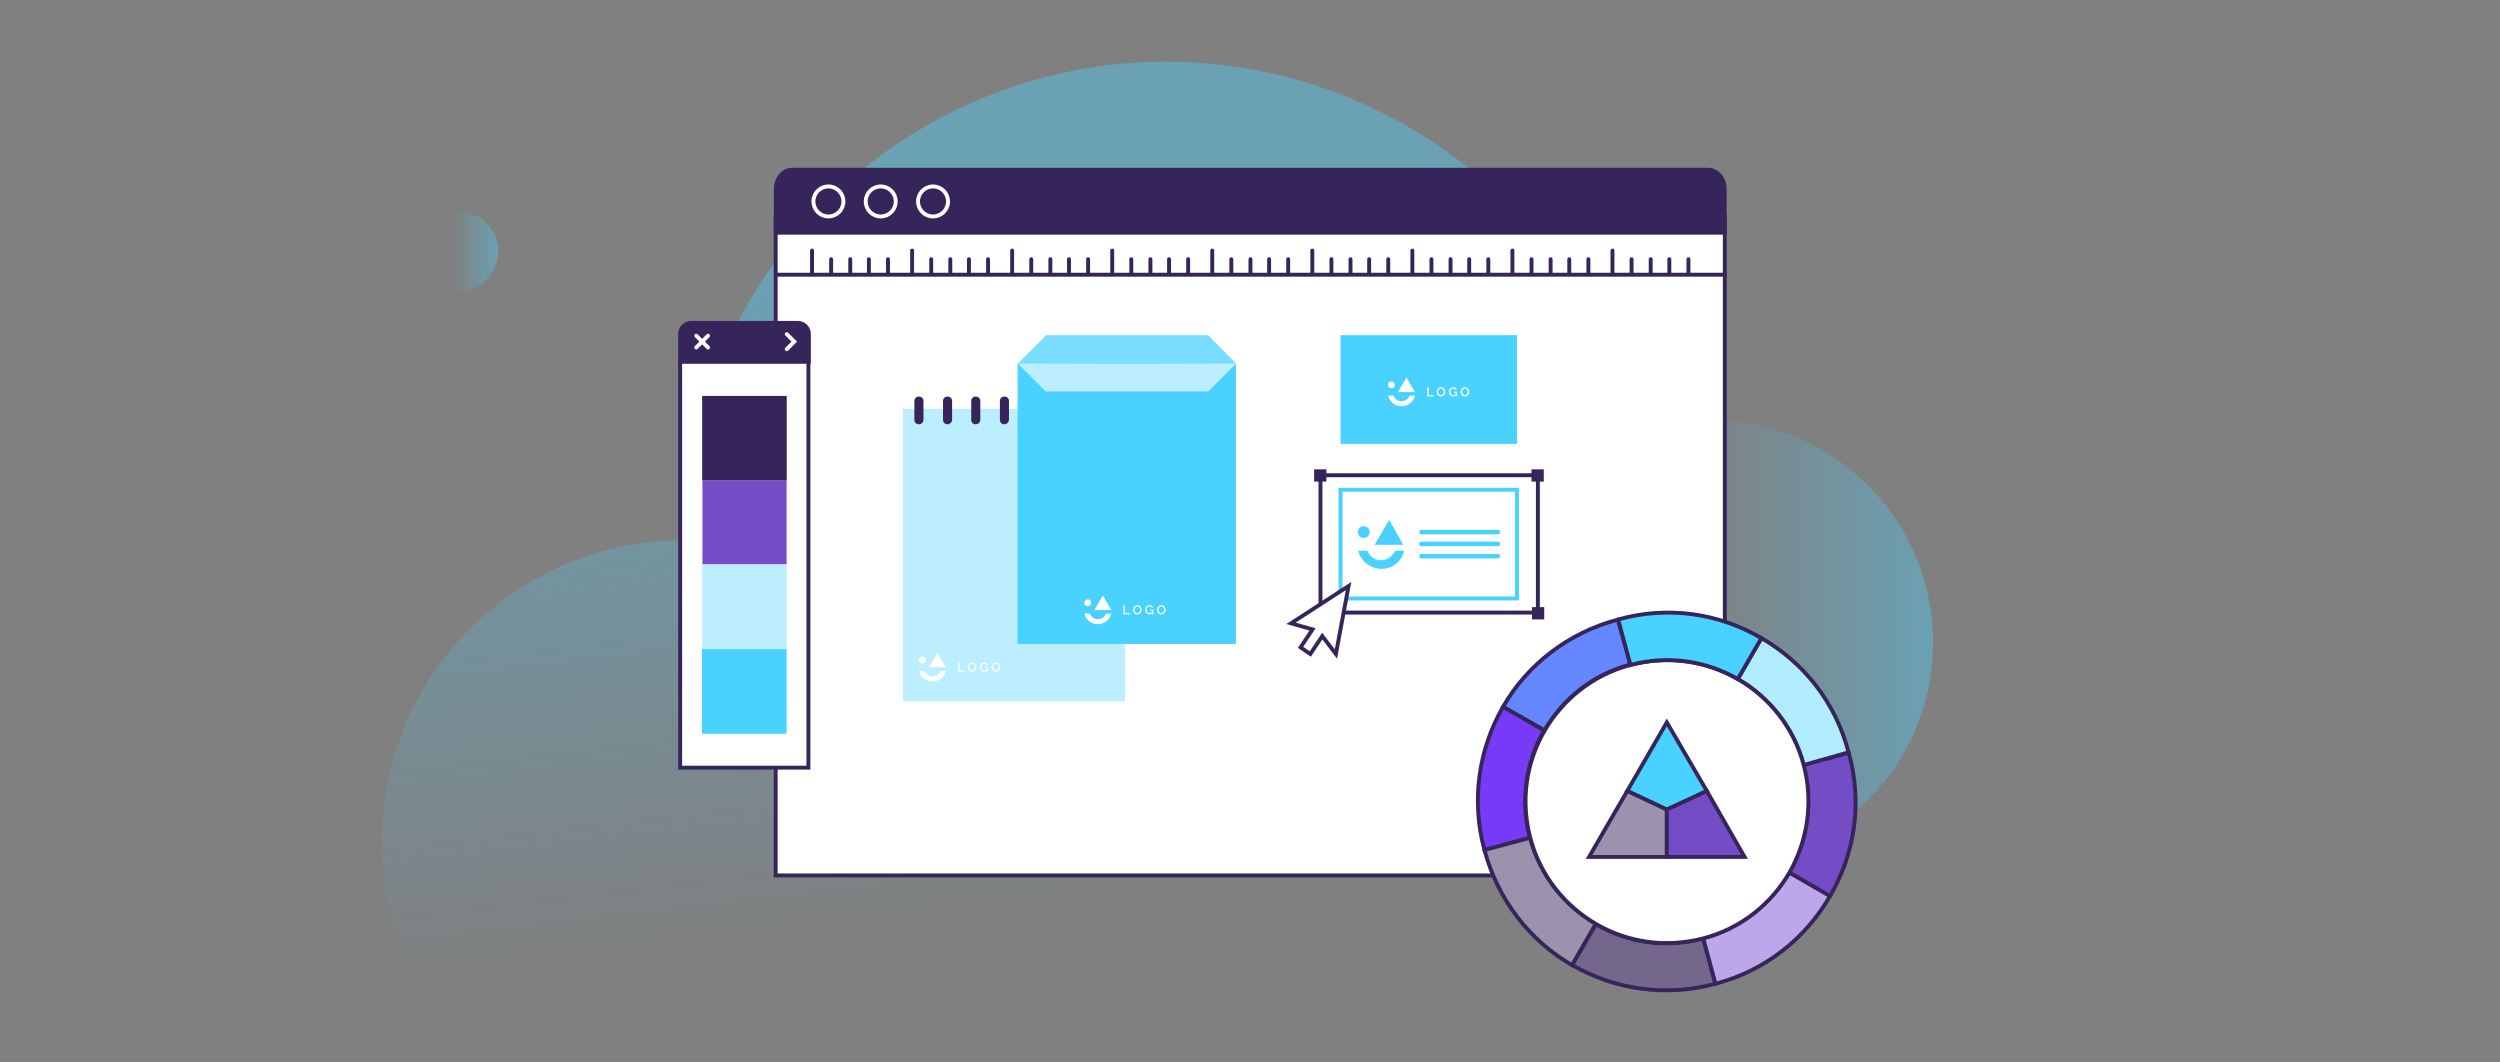 <?xml version="1.0" encoding="UTF-8"?> <svg xmlns="http://www.w3.org/2000/svg" width="638" height="271" viewBox="0 0 638 271" fill="none"><rect x="0" y="0" width="638" height="271" fill="#808080" stroke="none"/><g clip-path="url(#clip0)"><path opacity="0.4" d="M436.57 220.744C467.915 220.744 493.324 195.335 493.324 163.991C493.324 132.646 467.915 107.237 436.57 107.237C405.226 107.237 379.816 132.646 379.816 163.991C379.816 195.335 405.226 220.744 436.57 220.744Z" fill="url(#paint0_linear)"></path><path opacity="0.4" d="M417.188 168.633C400.824 234.672 333.972 274.945 267.934 258.58C259.229 256.375 250.873 253.358 243.097 249.528C227.312 280.98 191.333 298.505 155.703 289.685C114.501 279.471 89.316 237.689 99.645 196.372C108.35 161.321 139.802 137.761 174.505 137.877C174.621 128.476 175.781 118.959 178.102 109.326C194.467 43.287 261.202 3.014 327.241 19.379C393.28 35.743 433.553 102.594 417.188 168.633Z" fill="url(#paint1_linear)"></path><path opacity="0.4" d="M116.936 74.392C122.577 74.392 127.149 69.819 127.149 64.178C127.149 58.538 122.577 53.965 116.936 53.965C111.295 53.965 106.723 58.538 106.723 64.178C106.723 69.819 111.295 74.392 116.936 74.392Z" fill="url(#paint2_linear)"></path><path d="M440.172 55.125H197.953V223.413H440.172V55.125Z" fill="white" stroke="#36255A" stroke-miterlimit="10" stroke-linecap="round"></path><path d="M440.637 48.278V59.884H197.484V48.278C197.484 45.26 199.573 42.823 202.125 42.823H436.112C438.549 42.939 440.637 45.26 440.637 48.278Z" fill="#36255A"></path><path d="M211.412 55.241C213.527 55.241 215.242 53.526 215.242 51.411C215.242 49.296 213.527 47.581 211.412 47.581C209.297 47.581 207.582 49.296 207.582 51.411C207.582 53.526 209.297 55.241 211.412 55.241Z" stroke="white" stroke-miterlimit="10" stroke-linecap="round"></path><path d="M224.76 55.241C226.875 55.241 228.59 53.526 228.59 51.411C228.59 49.296 226.875 47.581 224.76 47.581C222.644 47.581 220.93 49.296 220.93 51.411C220.93 53.526 222.644 55.241 224.76 55.241Z" stroke="white" stroke-miterlimit="10" stroke-linecap="round"></path><path d="M238.107 55.241C240.223 55.241 241.937 53.526 241.937 51.411C241.937 49.296 240.223 47.581 238.107 47.581C235.992 47.581 234.277 49.296 234.277 51.411C234.277 53.526 235.992 55.241 238.107 55.241Z" stroke="white" stroke-miterlimit="10" stroke-linecap="round"></path><path d="M197.949 70.098H440.169" stroke="#36255A" stroke-miterlimit="10" stroke-linecap="round"></path><path d="M207.234 63.946V69.749" stroke="#36255A" stroke-miterlimit="10" stroke-linecap="round"></path><path d="M212.109 66.151V69.749" stroke="#36255A" stroke-miterlimit="10" stroke-linecap="round"></path><path d="M216.984 66.151V69.749" stroke="#36255A" stroke-miterlimit="10" stroke-linecap="round"></path><path d="M221.742 66.151V69.749" stroke="#36255A" stroke-miterlimit="10" stroke-linecap="round"></path><path d="M226.617 66.151V69.749" stroke="#36255A" stroke-miterlimit="10" stroke-linecap="round"></path><path d="M232.77 63.946V69.749" stroke="#36255A" stroke-miterlimit="10" stroke-linecap="round"></path><path d="M237.645 66.151V69.749" stroke="#36255A" stroke-miterlimit="10" stroke-linecap="round"></path><path d="M242.52 66.151V69.749" stroke="#36255A" stroke-miterlimit="10" stroke-linecap="round"></path><path d="M247.277 66.151V69.749" stroke="#36255A" stroke-miterlimit="10" stroke-linecap="round"></path><path d="M252.152 66.151V69.749" stroke="#36255A" stroke-miterlimit="10" stroke-linecap="round"></path><path d="M258.301 63.946V69.749" stroke="#36255A" stroke-miterlimit="10" stroke-linecap="round"></path><path d="M263.176 66.151V69.749" stroke="#36255A" stroke-miterlimit="10" stroke-linecap="round"></path><path d="M268.051 66.151V69.749" stroke="#36255A" stroke-miterlimit="10" stroke-linecap="round"></path><path d="M272.809 66.151V69.749" stroke="#36255A" stroke-miterlimit="10" stroke-linecap="round"></path><path d="M277.684 66.151V69.749" stroke="#36255A" stroke-miterlimit="10" stroke-linecap="round"></path><path d="M283.836 63.946V69.749" stroke="#36255A" stroke-miterlimit="10" stroke-linecap="round"></path><path d="M288.707 66.151V69.749" stroke="#36255A" stroke-miterlimit="10" stroke-linecap="round"></path><path d="M293.586 66.151V69.749" stroke="#36255A" stroke-miterlimit="10" stroke-linecap="round"></path><path d="M298.344 66.151V69.749" stroke="#36255A" stroke-miterlimit="10" stroke-linecap="round"></path><path d="M303.215 66.151V69.749" stroke="#36255A" stroke-miterlimit="10" stroke-linecap="round"></path><path d="M309.367 63.946V69.749" stroke="#36255A" stroke-miterlimit="10" stroke-linecap="round"></path><path d="M314.238 66.151V69.749" stroke="#36255A" stroke-miterlimit="10" stroke-linecap="round"></path><path d="M319.117 66.151V69.749" stroke="#36255A" stroke-miterlimit="10" stroke-linecap="round"></path><path d="M323.875 66.151V69.749" stroke="#36255A" stroke-miterlimit="10" stroke-linecap="round"></path><path d="M328.746 66.151V69.749" stroke="#36255A" stroke-miterlimit="10" stroke-linecap="round"></path><path d="M334.902 63.946V69.749" stroke="#36255A" stroke-miterlimit="10" stroke-linecap="round"></path><path d="M339.777 66.151V69.749" stroke="#36255A" stroke-miterlimit="10" stroke-linecap="round"></path><path d="M344.652 66.151V69.749" stroke="#36255A" stroke-miterlimit="10" stroke-linecap="round"></path><path d="M349.41 66.151V69.749" stroke="#36255A" stroke-miterlimit="10" stroke-linecap="round"></path><path d="M354.281 66.151V69.749" stroke="#36255A" stroke-miterlimit="10" stroke-linecap="round"></path><path d="M360.434 63.946V69.749" stroke="#36255A" stroke-miterlimit="10" stroke-linecap="round"></path><path d="M365.309 66.151V69.749" stroke="#36255A" stroke-miterlimit="10" stroke-linecap="round"></path><path d="M370.184 66.151V69.749" stroke="#36255A" stroke-miterlimit="10" stroke-linecap="round"></path><path d="M374.941 66.151V69.749" stroke="#36255A" stroke-miterlimit="10" stroke-linecap="round"></path><path d="M379.816 66.151V69.749" stroke="#36255A" stroke-miterlimit="10" stroke-linecap="round"></path><path d="M385.969 63.946V69.749" stroke="#36255A" stroke-miterlimit="10" stroke-linecap="round"></path><path d="M390.844 66.151V69.749" stroke="#36255A" stroke-miterlimit="10" stroke-linecap="round"></path><path d="M395.719 66.151V69.749" stroke="#36255A" stroke-miterlimit="10" stroke-linecap="round"></path><path d="M400.477 66.151V69.749" stroke="#36255A" stroke-miterlimit="10" stroke-linecap="round"></path><path d="M405.352 66.151V69.749" stroke="#36255A" stroke-miterlimit="10" stroke-linecap="round"></path><path d="M411.504 63.946V69.749" stroke="#36255A" stroke-miterlimit="10" stroke-linecap="round"></path><path d="M416.379 66.151V69.749" stroke="#36255A" stroke-miterlimit="10" stroke-linecap="round"></path><path d="M421.254 66.151V69.749" stroke="#36255A" stroke-miterlimit="10" stroke-linecap="round"></path><path d="M426.012 66.151V69.749" stroke="#36255A" stroke-miterlimit="10" stroke-linecap="round"></path><path d="M430.887 66.151V69.749" stroke="#36255A" stroke-miterlimit="10" stroke-linecap="round"></path><path d="M206.307 92.265H173.578V195.908H206.307V92.265Z" fill="white" stroke="#36255A" stroke-miterlimit="10" stroke-linecap="round"></path><path d="M200.773 122.631V101.043H179.186V122.631H200.773Z" fill="#36255A"></path><path d="M179.266 144.028V122.557H200.737V144.028H179.266Z" fill="#744CC6"></path><path d="M200.789 165.706V144.118H179.202V165.706H200.789Z" fill="#BCEEFF"></path><path d="M200.738 187.243V165.655H179.151V187.243H200.738Z" fill="#49D1FF"></path><path d="M206.423 92.265H173.578V85.185C173.578 83.677 174.855 82.4 176.364 82.4H203.638C205.147 82.4 206.423 83.677 206.423 85.185V92.265Z" fill="#36255A" stroke="#36255A" stroke-miterlimit="10" stroke-linecap="round"></path><path d="M200.789 85.27L202.699 87.181L200.789 89.092" stroke="white" stroke-linecap="round"></path><path d="M287.083 104.335H230.445V178.963H287.083V104.335Z" fill="#BCEEFF"></path><path d="M234.508 108.281C233.812 108.281 233.348 107.817 233.348 107.121V102.362C233.348 101.666 233.812 101.202 234.508 101.202C235.205 101.202 235.669 101.666 235.669 102.362V107.121C235.669 107.701 235.205 108.281 234.508 108.281Z" fill="#36255A"></path><path d="M241.821 108.281C241.124 108.281 240.66 107.817 240.66 107.121V102.362C240.66 101.666 241.124 101.202 241.821 101.202C242.517 101.202 242.981 101.666 242.981 102.362V107.121C242.981 107.701 242.401 108.281 241.821 108.281Z" fill="#36255A"></path><path d="M249.016 108.281C248.32 108.281 247.855 107.817 247.855 107.121V102.362C247.855 101.666 248.32 101.202 249.016 101.202C249.712 101.202 250.177 101.666 250.177 102.362V107.121C250.177 107.701 249.712 108.281 249.016 108.281Z" fill="#36255A"></path><path d="M256.329 108.281C255.632 108.281 255.168 107.817 255.168 107.121V102.362C255.168 101.666 255.632 101.202 256.329 101.202C257.025 101.202 257.489 101.666 257.489 102.362V107.121C257.489 107.701 256.909 108.281 256.329 108.281Z" fill="#36255A"></path><path d="M234.551 171.2H235.895C236.221 172.036 237.016 172.647 237.974 172.647C238.931 172.647 239.746 172.056 240.052 171.2H241.396C241.03 172.769 239.644 173.93 237.974 173.93C236.283 173.93 234.897 172.769 234.551 171.2Z" fill="white"></path><path d="M235.388 169.326C235.872 169.326 236.264 168.934 236.264 168.45C236.264 167.966 235.872 167.574 235.388 167.574C234.904 167.574 234.512 167.966 234.512 168.45C234.512 168.934 234.904 169.326 235.388 169.326Z" fill="white"></path><path d="M239.238 166.575L241.397 170.304H237.078L239.238 166.575Z" fill="white"></path><path d="M244.516 171.405V169.082H244.882V171.079H246.125V171.405H244.516Z" fill="white"></path><path d="M248.042 171.424C247.879 171.424 247.716 171.384 247.593 171.322C247.451 171.261 247.349 171.16 247.247 171.058C247.145 170.956 247.064 170.813 247.023 170.671C246.962 170.528 246.941 170.385 246.941 170.243C246.941 170.08 246.962 169.937 247.023 169.794C247.084 169.652 247.166 169.53 247.247 169.428C247.349 169.326 247.471 169.224 247.593 169.163C247.736 169.102 247.879 169.061 248.042 169.061C248.205 169.061 248.368 169.102 248.49 169.163C248.632 169.224 248.734 169.326 248.836 169.428C248.938 169.53 248.999 169.672 249.06 169.815C249.121 169.957 249.142 170.1 249.142 170.243C249.142 170.406 249.121 170.548 249.06 170.691C248.999 170.834 248.918 170.956 248.836 171.058C248.734 171.16 248.612 171.261 248.49 171.322C248.347 171.404 248.205 171.424 248.042 171.424ZM247.308 170.243C247.308 170.345 247.329 170.467 247.369 170.569C247.41 170.671 247.451 170.752 247.512 170.834C247.573 170.915 247.654 170.976 247.736 171.017C247.817 171.058 247.94 171.078 248.042 171.078C248.164 171.078 248.266 171.058 248.347 170.997C248.429 170.956 248.51 170.874 248.571 170.793C248.632 170.711 248.673 170.63 248.714 170.528C248.755 170.426 248.755 170.324 248.755 170.222C248.755 170.12 248.734 169.998 248.694 169.896C248.653 169.794 248.612 169.713 248.551 169.631C248.49 169.55 248.408 169.489 248.327 169.448C248.245 169.407 248.143 169.387 248.021 169.387C247.899 169.387 247.797 169.407 247.716 169.469C247.634 169.509 247.553 169.591 247.491 169.652C247.43 169.733 247.39 169.815 247.349 169.917C247.329 170.039 247.308 170.141 247.308 170.243Z" fill="white"></path><path d="M251.807 171.119C251.603 171.322 251.379 171.424 251.134 171.424C250.971 171.424 250.829 171.384 250.707 171.322C250.564 171.261 250.462 171.18 250.36 171.058C250.258 170.956 250.177 170.813 250.136 170.671C250.075 170.528 250.055 170.385 250.055 170.222C250.055 170.059 250.075 169.917 250.136 169.774C250.197 169.631 250.258 169.509 250.36 169.407C250.462 169.306 250.584 169.224 250.707 169.163C250.849 169.102 250.992 169.061 251.155 169.061C251.379 169.061 251.562 169.102 251.705 169.204C251.848 169.306 251.97 169.428 252.051 169.57L251.766 169.774C251.705 169.652 251.623 169.55 251.501 169.489C251.399 169.428 251.277 169.387 251.134 169.387C251.033 169.387 250.931 169.407 250.829 169.448C250.747 169.489 250.666 169.55 250.605 169.631C250.544 169.713 250.503 169.794 250.462 169.896C250.421 169.998 250.421 170.1 250.421 170.222C250.421 170.345 250.442 170.446 250.483 170.548C250.523 170.65 250.564 170.732 250.646 170.813C250.707 170.895 250.788 170.956 250.89 170.997C250.971 171.037 251.073 171.058 251.196 171.058C251.318 171.058 251.42 171.037 251.542 170.976C251.644 170.915 251.746 170.834 251.848 170.711V170.467H251.359V170.202H252.153V171.384H251.848V171.119H251.807Z" fill="white"></path><path d="M254.151 171.424C253.988 171.424 253.825 171.384 253.703 171.322C253.56 171.261 253.458 171.16 253.356 171.058C253.255 170.956 253.173 170.813 253.132 170.671C253.071 170.528 253.051 170.385 253.051 170.243C253.051 170.08 253.071 169.937 253.132 169.794C253.193 169.652 253.275 169.53 253.356 169.428C253.458 169.326 253.58 169.224 253.703 169.163C253.845 169.102 253.988 169.061 254.151 169.061C254.314 169.061 254.477 169.102 254.599 169.163C254.742 169.224 254.844 169.326 254.946 169.428C255.047 169.53 255.109 169.672 255.17 169.815C255.231 169.957 255.251 170.1 255.251 170.243C255.251 170.406 255.231 170.548 255.17 170.691C255.109 170.834 255.027 170.956 254.946 171.058C254.844 171.16 254.721 171.261 254.599 171.322C254.457 171.404 254.314 171.424 254.151 171.424ZM253.418 170.243C253.418 170.345 253.438 170.467 253.479 170.569C253.519 170.671 253.56 170.752 253.621 170.834C253.682 170.915 253.764 170.976 253.845 171.017C253.927 171.058 254.049 171.078 254.151 171.078C254.273 171.078 254.375 171.058 254.457 170.997C254.538 170.956 254.62 170.874 254.681 170.793C254.742 170.711 254.783 170.63 254.823 170.528C254.864 170.426 254.864 170.324 254.864 170.222C254.864 170.12 254.844 169.998 254.803 169.896C254.762 169.794 254.721 169.713 254.66 169.631C254.599 169.55 254.518 169.489 254.436 169.448C254.355 169.407 254.253 169.387 254.131 169.387C254.008 169.387 253.906 169.407 253.825 169.469C253.743 169.509 253.662 169.591 253.601 169.652C253.54 169.733 253.499 169.815 253.458 169.917C253.438 170.039 253.418 170.141 253.418 170.243Z" fill="white"></path><path d="M315.405 92.729H259.695V164.339H315.405V92.729Z" fill="#49D1FF"></path><path d="M315.521 92.729L308.325 99.925H266.891L259.695 92.729H286.041H287.55H289.175H315.521Z" fill="#BCEEFF"></path><path d="M259.809 92.729L267.004 85.533H308.322L315.402 92.729L289.172 92.845H287.663H286.038L259.809 92.729Z" fill="#7ADDFF"></path><path d="M276.754 156.575H278.099C278.425 157.411 279.219 158.022 280.177 158.022C281.134 158.022 281.949 157.431 282.255 156.575H283.599C283.233 158.144 281.847 159.305 280.177 159.305C278.486 159.305 277.1 158.144 276.754 156.575Z" fill="white"></path><path d="M277.591 154.701C278.075 154.701 278.467 154.309 278.467 153.825C278.467 153.341 278.075 152.949 277.591 152.949C277.107 152.949 276.715 153.341 276.715 153.825C276.715 154.309 277.107 154.701 277.591 154.701Z" fill="white"></path><path d="M281.441 151.95L283.6 155.679H279.281L281.441 151.95Z" fill="white"></path><path d="M286.719 156.78V154.457H287.085V156.454H288.328V156.78H286.719Z" fill="white"></path><path d="M290.245 156.799C290.082 156.799 289.919 156.759 289.796 156.697C289.654 156.636 289.552 156.535 289.45 156.433C289.348 156.331 289.267 156.188 289.226 156.046C289.165 155.903 289.145 155.76 289.145 155.618C289.145 155.455 289.165 155.312 289.226 155.169C289.287 155.027 289.369 154.905 289.45 154.803C289.552 154.701 289.674 154.599 289.796 154.538C289.939 154.477 290.082 154.436 290.245 154.436C290.408 154.436 290.571 154.477 290.693 154.538C290.836 154.599 290.937 154.701 291.039 154.803C291.141 154.905 291.202 155.047 291.263 155.19C291.324 155.332 291.345 155.475 291.345 155.618C291.345 155.781 291.324 155.923 291.263 156.066C291.202 156.209 291.121 156.331 291.039 156.433C290.937 156.535 290.815 156.636 290.693 156.697C290.55 156.779 290.408 156.799 290.245 156.799ZM289.511 155.618C289.511 155.72 289.532 155.842 289.572 155.944C289.613 156.046 289.654 156.127 289.715 156.209C289.776 156.29 289.858 156.351 289.939 156.392C290.021 156.433 290.143 156.453 290.245 156.453C290.367 156.453 290.469 156.433 290.55 156.372C290.632 156.331 290.713 156.249 290.774 156.168C290.836 156.086 290.876 156.005 290.917 155.903C290.958 155.801 290.958 155.699 290.958 155.597C290.958 155.495 290.937 155.373 290.897 155.271C290.856 155.169 290.815 155.088 290.754 155.006C290.693 154.925 290.611 154.864 290.53 154.823C290.448 154.782 290.347 154.762 290.224 154.762C290.102 154.762 290 154.782 289.919 154.844C289.837 154.884 289.756 154.966 289.695 155.027C289.633 155.108 289.593 155.19 289.552 155.292C289.532 155.414 289.511 155.516 289.511 155.618Z" fill="white"></path><path d="M294.01 156.494C293.806 156.697 293.582 156.799 293.338 156.799C293.175 156.799 293.032 156.759 292.91 156.697C292.767 156.636 292.665 156.555 292.563 156.433C292.462 156.331 292.38 156.188 292.339 156.046C292.278 155.903 292.258 155.76 292.258 155.597C292.258 155.434 292.278 155.292 292.339 155.149C292.4 155.006 292.462 154.884 292.563 154.782C292.665 154.681 292.788 154.599 292.91 154.538C293.052 154.477 293.195 154.436 293.358 154.436C293.582 154.436 293.765 154.477 293.908 154.579C294.051 154.681 294.173 154.803 294.254 154.945L293.969 155.149C293.908 155.027 293.827 154.925 293.704 154.864C293.602 154.803 293.48 154.762 293.338 154.762C293.236 154.762 293.134 154.782 293.032 154.823C292.951 154.864 292.869 154.925 292.808 155.006C292.747 155.088 292.706 155.169 292.665 155.271C292.625 155.373 292.625 155.475 292.625 155.597C292.625 155.72 292.645 155.821 292.686 155.923C292.726 156.025 292.767 156.107 292.849 156.188C292.91 156.27 292.991 156.331 293.093 156.372C293.175 156.412 293.276 156.433 293.399 156.433C293.521 156.433 293.623 156.412 293.745 156.351C293.847 156.29 293.949 156.209 294.051 156.086V155.842H293.562V155.577H294.356V156.759H294.051V156.494H294.01Z" fill="white"></path><path d="M296.354 156.799C296.191 156.799 296.028 156.759 295.906 156.697C295.763 156.636 295.661 156.535 295.56 156.433C295.458 156.331 295.376 156.188 295.335 156.046C295.274 155.903 295.254 155.76 295.254 155.618C295.254 155.455 295.274 155.312 295.335 155.169C295.397 155.027 295.478 154.905 295.56 154.803C295.661 154.701 295.784 154.599 295.906 154.538C296.048 154.477 296.191 154.436 296.354 154.436C296.517 154.436 296.68 154.477 296.802 154.538C296.945 154.599 297.047 154.701 297.149 154.803C297.251 154.905 297.312 155.047 297.373 155.19C297.434 155.332 297.454 155.475 297.454 155.618C297.454 155.781 297.434 155.923 297.373 156.066C297.312 156.209 297.23 156.331 297.149 156.433C297.047 156.535 296.925 156.636 296.802 156.697C296.66 156.779 296.517 156.799 296.354 156.799ZM295.621 155.618C295.621 155.72 295.641 155.842 295.682 155.944C295.722 156.046 295.763 156.127 295.824 156.209C295.885 156.29 295.967 156.351 296.048 156.392C296.13 156.433 296.252 156.453 296.354 156.453C296.476 156.453 296.578 156.433 296.66 156.372C296.741 156.331 296.823 156.249 296.884 156.168C296.945 156.086 296.986 156.005 297.026 155.903C297.067 155.801 297.067 155.699 297.067 155.597C297.067 155.495 297.047 155.373 297.006 155.271C296.965 155.169 296.925 155.088 296.863 155.006C296.802 154.925 296.721 154.864 296.639 154.823C296.558 154.782 296.456 154.762 296.334 154.762C296.211 154.762 296.11 154.782 296.028 154.844C295.947 154.884 295.865 154.966 295.804 155.027C295.743 155.108 295.702 155.19 295.661 155.292C295.641 155.414 295.621 155.516 295.621 155.618Z" fill="white"></path><path d="M387.129 85.533H342.098V113.272H387.129V85.533Z" fill="#49D1FF"></path><path d="M354.242 100.952H355.587C355.913 101.787 356.707 102.399 357.665 102.399C358.622 102.399 359.437 101.808 359.743 100.952H361.088C360.721 102.521 359.336 103.682 357.665 103.682C355.974 103.682 354.589 102.521 354.242 100.952Z" fill="white"></path><path d="M355.079 99.078C355.563 99.078 355.955 98.686 355.955 98.202C355.955 97.718 355.563 97.326 355.079 97.326C354.595 97.326 354.203 97.718 354.203 98.202C354.203 98.686 354.595 99.078 355.079 99.078Z" fill="white"></path><path d="M358.929 96.327L361.089 100.056H356.77L358.929 96.327Z" fill="white"></path><path d="M364.211 101.156V98.834H364.578V100.83H365.82V101.156H364.211Z" fill="white"></path><path d="M367.737 101.176C367.574 101.176 367.411 101.135 367.289 101.074C367.146 101.013 367.044 100.911 366.942 100.809C366.84 100.707 366.759 100.565 366.718 100.422C366.657 100.279 366.637 100.137 366.637 99.994C366.637 99.831 366.657 99.689 366.718 99.546C366.779 99.403 366.861 99.281 366.942 99.179C367.044 99.077 367.166 98.975 367.289 98.914C367.431 98.853 367.574 98.812 367.737 98.812C367.9 98.812 368.063 98.853 368.185 98.914C368.328 98.975 368.43 99.077 368.531 99.179C368.633 99.281 368.694 99.424 368.756 99.566C368.817 99.709 368.837 99.852 368.837 99.994C368.837 100.157 368.817 100.3 368.756 100.442C368.694 100.585 368.613 100.707 368.531 100.809C368.43 100.911 368.307 101.013 368.185 101.074C368.042 101.155 367.9 101.176 367.737 101.176ZM367.003 99.994C367.003 100.096 367.024 100.218 367.065 100.32C367.105 100.422 367.146 100.504 367.207 100.585C367.268 100.666 367.35 100.728 367.431 100.768C367.513 100.809 367.635 100.829 367.737 100.829C367.859 100.829 367.961 100.809 368.042 100.748C368.124 100.707 368.205 100.626 368.267 100.544C368.328 100.463 368.368 100.381 368.409 100.279C368.45 100.178 368.45 100.076 368.45 99.974C368.45 99.872 368.43 99.75 368.389 99.648C368.348 99.546 368.307 99.464 368.246 99.383C368.185 99.302 368.104 99.24 368.022 99.2C367.941 99.159 367.839 99.138 367.717 99.138C367.594 99.138 367.492 99.159 367.411 99.22C367.329 99.261 367.248 99.342 367.187 99.403C367.126 99.485 367.085 99.566 367.044 99.668C367.024 99.79 367.003 99.892 367.003 99.994Z" fill="white"></path><path d="M371.502 100.87C371.298 101.074 371.074 101.176 370.83 101.176C370.667 101.176 370.524 101.135 370.402 101.074C370.259 101.013 370.157 100.931 370.056 100.809C369.954 100.707 369.872 100.565 369.831 100.422C369.77 100.279 369.75 100.137 369.75 99.974C369.75 99.811 369.77 99.668 369.831 99.526C369.893 99.383 369.954 99.261 370.056 99.159C370.157 99.057 370.28 98.975 370.402 98.914C370.545 98.853 370.687 98.812 370.85 98.812C371.074 98.812 371.258 98.853 371.4 98.955C371.543 99.057 371.665 99.179 371.747 99.322L371.461 99.526C371.4 99.403 371.319 99.302 371.197 99.24C371.095 99.179 370.972 99.138 370.83 99.138C370.728 99.138 370.626 99.159 370.524 99.2C370.443 99.24 370.361 99.302 370.3 99.383C370.239 99.464 370.198 99.546 370.157 99.648C370.117 99.75 370.117 99.852 370.117 99.974C370.117 100.096 370.137 100.198 370.178 100.3C370.219 100.402 370.259 100.483 370.341 100.565C370.402 100.646 370.483 100.707 370.585 100.748C370.667 100.789 370.769 100.809 370.891 100.809C371.013 100.809 371.115 100.789 371.237 100.728C371.339 100.666 371.441 100.585 371.543 100.463V100.218H371.054V99.953H371.848V101.135H371.543V100.87H371.502Z" fill="white"></path><path d="M373.846 101.176C373.683 101.176 373.52 101.135 373.398 101.074C373.255 101.013 373.154 100.911 373.052 100.809C372.95 100.707 372.868 100.565 372.828 100.422C372.766 100.279 372.746 100.137 372.746 99.994C372.746 99.831 372.766 99.689 372.828 99.546C372.889 99.403 372.97 99.281 373.052 99.179C373.154 99.077 373.276 98.975 373.398 98.914C373.541 98.853 373.683 98.812 373.846 98.812C374.009 98.812 374.172 98.853 374.294 98.914C374.437 98.975 374.539 99.077 374.641 99.179C374.743 99.281 374.804 99.424 374.865 99.566C374.926 99.709 374.946 99.852 374.946 99.994C374.946 100.157 374.926 100.3 374.865 100.442C374.804 100.585 374.722 100.707 374.641 100.809C374.539 100.911 374.417 101.013 374.294 101.074C374.152 101.155 374.009 101.176 373.846 101.176ZM373.113 99.994C373.113 100.096 373.133 100.218 373.174 100.32C373.215 100.422 373.255 100.504 373.317 100.585C373.378 100.666 373.459 100.728 373.541 100.768C373.622 100.809 373.744 100.829 373.846 100.829C373.969 100.829 374.07 100.809 374.152 100.748C374.233 100.707 374.315 100.626 374.376 100.544C374.437 100.463 374.478 100.381 374.519 100.279C374.559 100.178 374.559 100.076 374.559 99.974C374.559 99.872 374.539 99.75 374.498 99.648C374.457 99.546 374.417 99.464 374.356 99.383C374.294 99.302 374.213 99.24 374.131 99.2C374.05 99.159 373.948 99.138 373.826 99.138C373.704 99.138 373.602 99.159 373.52 99.22C373.439 99.261 373.357 99.342 373.296 99.403C373.235 99.485 373.194 99.566 373.154 99.668C373.133 99.79 373.113 99.892 373.113 99.994Z" fill="white"></path><path d="M387.129 124.994H342.098V152.733H387.129V124.994Z" fill="white" stroke="#49D1FF" stroke-miterlimit="10" stroke-linecap="round"></path><path d="M346.625 140.546H348.946C349.527 141.939 350.919 142.984 352.428 142.984C354.053 142.984 355.446 141.939 356.026 140.546H358.347C357.767 143.216 355.33 145.189 352.544 145.189C349.527 145.073 347.205 143.1 346.625 140.546Z" fill="#49D1FF"></path><path d="M348.017 137.297C348.85 137.297 349.525 136.621 349.525 135.788C349.525 134.955 348.85 134.279 348.017 134.279C347.183 134.279 346.508 134.955 346.508 135.788C346.508 136.621 347.183 137.297 348.017 137.297Z" fill="#49D1FF"></path><path d="M354.515 132.654L358.113 139.038H350.801L354.515 132.654Z" fill="#49D1FF"></path><path d="M382.254 142.519H362.756C362.408 142.519 362.176 142.287 362.176 141.939C362.176 141.591 362.408 141.359 362.756 141.359H382.254C382.603 141.359 382.835 141.591 382.835 141.939C382.835 142.287 382.603 142.519 382.254 142.519Z" fill="#49D1FF"></path><path d="M382.254 136.368H362.756C362.408 136.368 362.176 136.136 362.176 135.788C362.176 135.44 362.408 135.208 362.756 135.208H382.254C382.603 135.208 382.835 135.44 382.835 135.788C382.835 136.136 382.603 136.368 382.254 136.368Z" fill="#49D1FF"></path><path d="M382.254 139.386H362.756C362.408 139.386 362.176 139.154 362.176 138.805C362.176 138.457 362.408 138.225 362.756 138.225H382.254C382.603 138.225 382.835 138.457 382.835 138.805C382.835 139.154 382.603 139.386 382.254 139.386Z" fill="#49D1FF"></path><path d="M416.086 169.579C406.453 172.132 398.793 178.4 394.151 186.408L383.574 180.375C389.725 169.697 400.12 161.491 412.887 158.125L416.086 169.579Z" fill="#6486FF" stroke="#36255A" stroke-miterlimit="10" stroke-linecap="round"></path><path d="M390.436 213.798L378.83 216.932C375.348 204.049 377.437 191.05 383.588 180.373L394.034 186.408C389.507 194.416 387.883 204.165 390.436 213.798Z" fill="#773BF8" stroke="#36255A" stroke-miterlimit="10" stroke-linecap="round"></path><path d="M407.267 235.733L401.201 246.312C390.524 240.161 382.314 229.814 378.832 216.931L390.438 213.798C393.108 223.431 399.259 231.091 407.267 235.733Z" fill="#9B92AD" stroke="#36255A" stroke-miterlimit="10" stroke-linecap="round"></path><path d="M437.79 251.054C424.907 254.535 411.908 252.446 401.23 246.295L407.266 235.85C415.274 240.492 425.023 242.117 434.656 239.447L437.79 251.054Z" fill="#73678C" stroke="#36255A" stroke-miterlimit="10" stroke-linecap="round"></path><path d="M467.037 228.654C460.886 239.331 450.673 247.688 437.79 251.054L434.656 239.448C444.289 236.894 451.949 230.627 456.592 222.619L467.037 228.654Z" fill="#BDA7EA" stroke="#36255A" stroke-miterlimit="10" stroke-linecap="round"></path><path d="M467.035 228.654L456.59 222.619C461.232 214.611 462.741 204.861 460.188 195.228L471.794 192.095C475.392 204.861 473.303 217.976 467.035 228.654Z" fill="#744CC6" stroke="#36255A" stroke-miterlimit="10" stroke-linecap="round"></path><path d="M471.764 192L460.305 195.228C457.752 185.595 451.485 177.935 443.477 173.293L449.512 162.847C460.189 168.998 468.398 179.117 471.764 192Z" fill="#B2ECFF" stroke="#36255A" stroke-miterlimit="10" stroke-linecap="round"></path><path d="M456.705 222.618C452.063 230.627 444.403 236.894 434.77 239.447C425.137 242.001 415.388 240.492 407.379 235.849C399.371 231.207 393.104 223.547 390.551 213.914C387.997 204.281 389.506 194.532 394.149 186.524C398.791 178.515 406.451 172.248 416.084 169.695C425.717 167.141 435.466 168.65 443.474 173.293C451.483 177.935 457.75 185.595 460.303 195.228C462.857 204.861 461.232 214.61 456.705 222.618Z" fill="white" stroke="#36255A" stroke-miterlimit="10" stroke-linecap="round"></path><path d="M449.512 162.847L443.477 173.293C435.469 168.65 425.72 167.142 416.087 169.695L412.953 158.089C425.836 154.491 438.835 156.58 449.512 162.847Z" fill="#49D1FF" stroke="#36255A" stroke-miterlimit="10" stroke-linecap="round"></path><path d="M435.584 201.861L425.371 206.62L415.273 201.861L425.371 184.336L435.584 201.861Z" fill="#49D1FF" stroke="#36255A" stroke-miterlimit="10" stroke-linecap="round"></path><path d="M425.37 206.62V218.69H405.523L415.273 201.861L425.37 206.62Z" fill="#9B92AD" stroke="#36255A" stroke-miterlimit="10" stroke-linecap="round"></path><path d="M445.217 218.69H425.371V206.62L435.584 201.861L445.217 218.69Z" fill="#744CC6" stroke="#36255A" stroke-miterlimit="10" stroke-linecap="round"></path><path d="M392.465 121.28H336.988V156.331H392.465V121.28Z" stroke="#36255A" stroke-miterlimit="10"></path><path d="M338.497 119.771H335.363V122.905H338.497V119.771Z" fill="#36255A"></path><path d="M338.61 154.938H335.477V158.072H338.61V154.938Z" fill="#36255A"></path><path d="M394.091 154.938H390.957V158.072H394.091V154.938Z" fill="#36255A"></path><path d="M393.974 119.771H390.84V122.905H393.974V119.771Z" fill="#36255A"></path><path d="M337.439 162.332L340.241 166.005L340.924 166.901L341.13 165.794L343.941 150.698L344.154 149.555L343.177 150.187L330.396 158.469L329.471 159.068L330.531 159.369L334.954 160.629L332.179 164.79L331.904 165.201L332.312 165.48L333.974 166.616L334.392 166.901L334.672 166.48L337.439 162.332Z" fill="white" stroke="#36255A"></path><path d="M177.684 85.678L180.689 88.683" stroke="white" stroke-linecap="round"></path><path d="M180.688 85.678L177.682 88.683" stroke="white" stroke-linecap="round"></path></g><defs><linearGradient id="paint0_linear" x1="493.357" y1="163.941" x2="379.772" y2="163.941" gradientUnits="userSpaceOnUse"><stop stop-color="#49D1FF"></stop><stop offset="0.562" stop-color="#49D1FF" stop-opacity="0"></stop></linearGradient><linearGradient id="paint1_linear" x1="246.268" y1="65.23" x2="280.985" y2="364.84" gradientUnits="userSpaceOnUse"><stop stop-color="#49D1FF"></stop><stop offset="0.562" stop-color="#49D1FF" stop-opacity="0"></stop></linearGradient><linearGradient id="paint2_linear" x1="127.197" y1="64.205" x2="106.781" y2="64.205" gradientUnits="userSpaceOnUse"><stop stop-color="#49D1FF"></stop><stop offset="0.562" stop-color="#49D1FF" stop-opacity="0"></stop></linearGradient><clipPath id="clip0"><rect width="638" height="271" fill="white"></rect></clipPath></defs></svg> 
